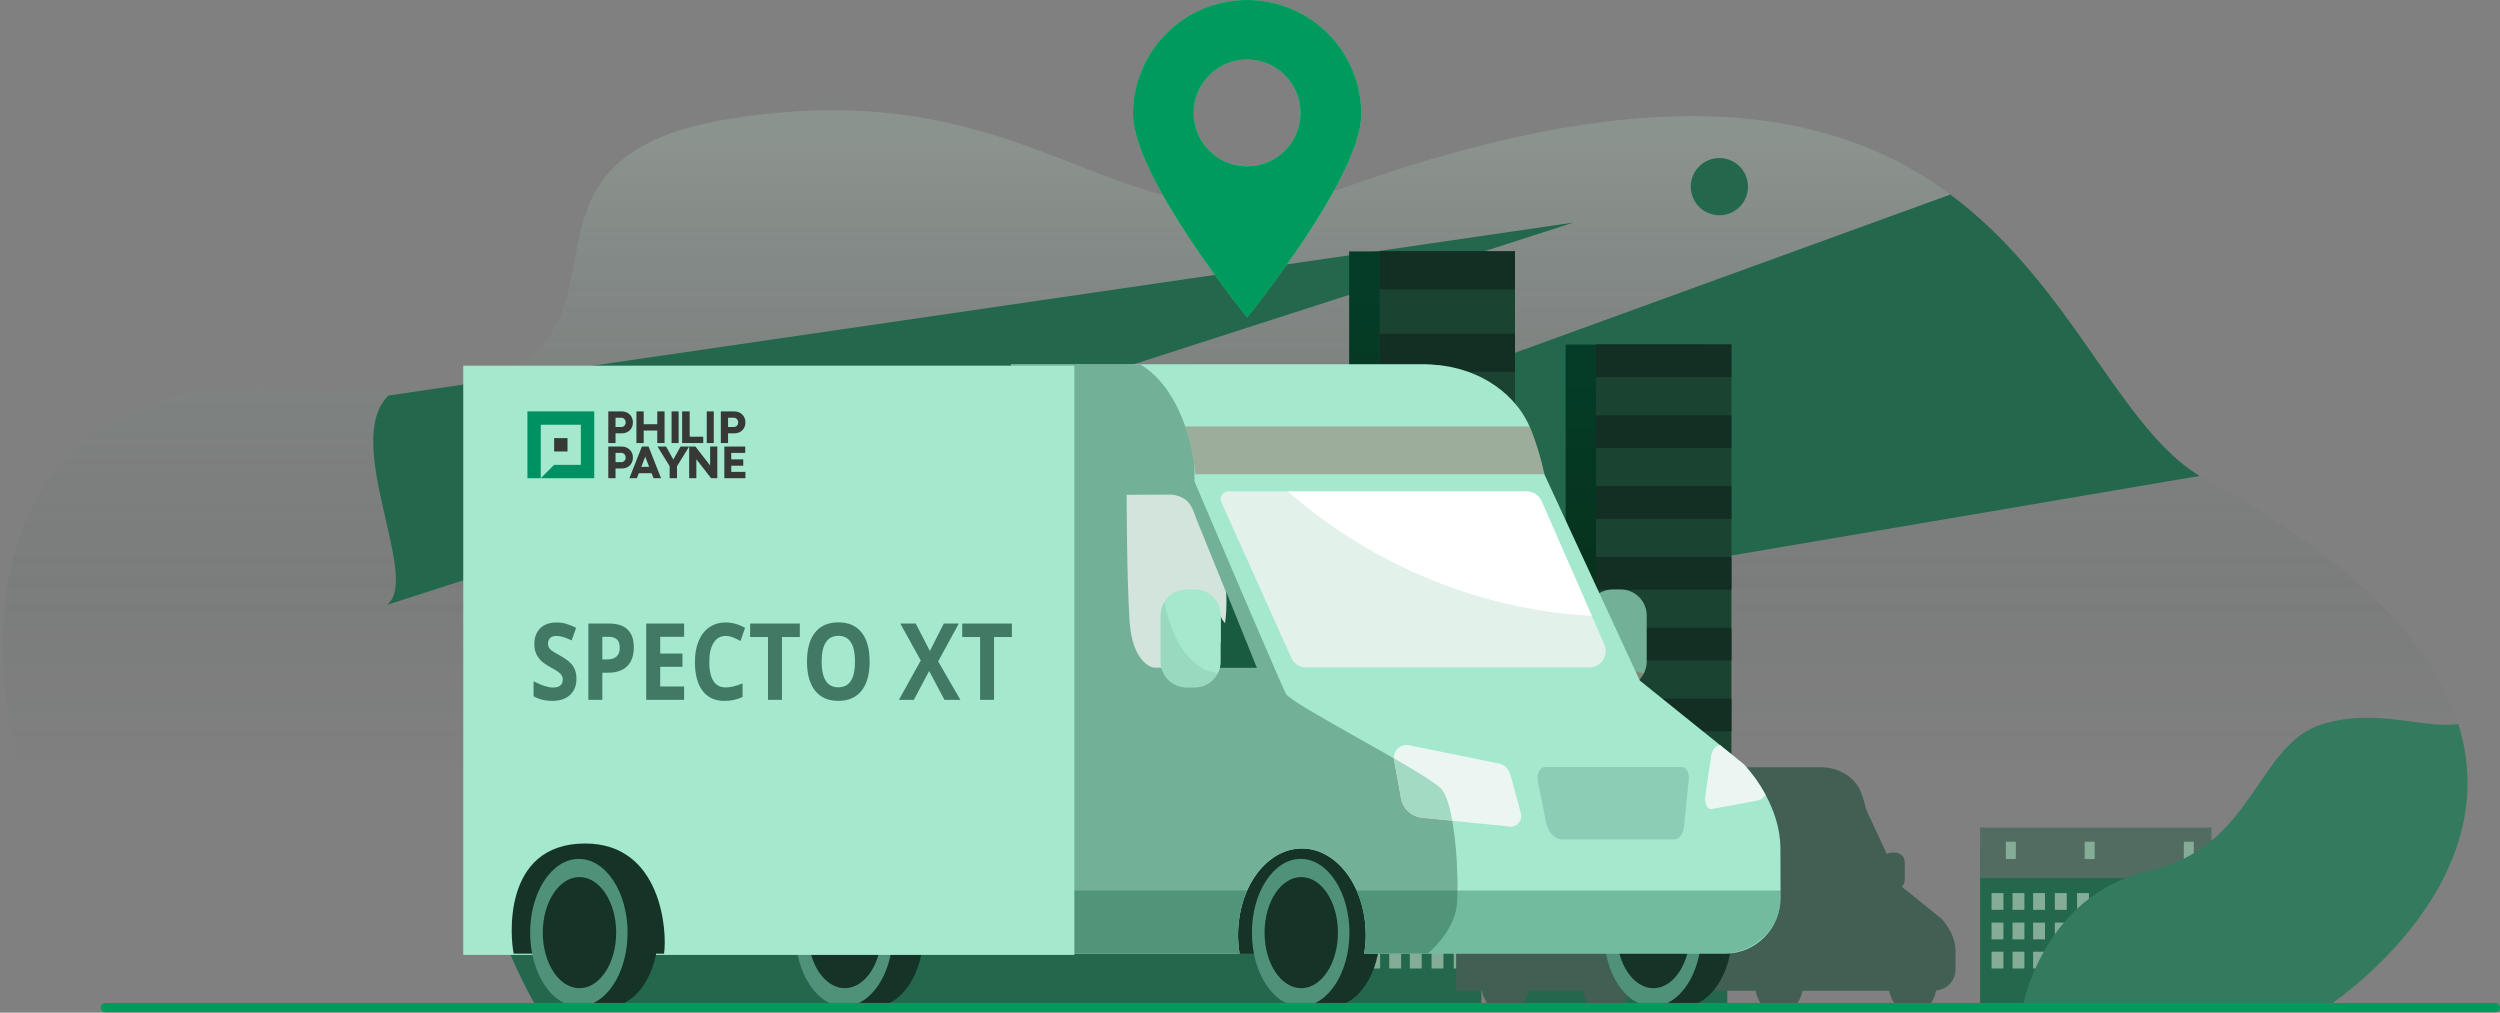<?xml version="1.0" encoding="UTF-8"?>
<svg width="711px" height="288px" viewBox="0 0 711 288" version="1.1" xmlns="http://www.w3.org/2000/svg" xmlns:xlink="http://www.w3.org/1999/xlink">
    <rect x="0" y="0" width="711" height="288" fill="#808080" stroke="none"/>
    <title>van-graphic</title>
    <defs>
        <linearGradient x1="50%" y1="74.046%" x2="50%" y2="9.158%" id="linearGradient-1">
            <stop stop-color="#002114" stop-opacity="0" offset="0%"></stop>
            <stop stop-color="#B7DEC8" stop-opacity="0.196" offset="100%"></stop>
        </linearGradient>
        <linearGradient x1="50%" y1="84%" x2="50%" y2="5.865%" id="linearGradient-2">
            <stop stop-color="#0B2610" offset="0%"></stop>
            <stop stop-color="#043C27" offset="100%"></stop>
        </linearGradient>
        <linearGradient x1="50%" y1="84%" x2="50%" y2="5.865%" id="linearGradient-3">
            <stop stop-color="#0B2610" offset="0%"></stop>
            <stop stop-color="#043C27" offset="100%"></stop>
        </linearGradient>
    </defs>
    <g id="Page-1" stroke="none" stroke-width="1" fill="none" fill-rule="evenodd">
        <g id="van-graphic" transform="translate(0.749, -0)" fill-rule="nonzero">
            <path d="M660.704,286.596 C660.704,286.596 627.027,286.649 575.69,286.76 C425.351,287.031 123.325,287.524 70.637,287.278 C-0.06,286.949 -49.751,99.789 83.633,110.383 C211.666,120.552 121.793,47.509 206.364,33.854 C298.421,18.974 316.968,76.229 383.066,52.828 C473.419,20.835 522.489,31.973 553.936,55.321 C588.434,80.94 601.642,121.254 624.797,135.349 C625.319,135.678 625.836,135.977 626.358,136.253 C671.354,160.894 691.716,184.715 698.365,205.882 C713.2,252.82 660.704,286.596 660.704,286.596 Z" id="Path" fill="url(#linearGradient-1)"></path>
            <path d="M624.805,135.353 L283.751,193.348 L258.288,162.808 L553.932,55.321 C588.422,80.94 601.655,121.246 624.805,135.353 Z" id="Path" fill="#23684D"></path>
            <path d="M446.74,63.297 L109.246,172.053 C119.189,164.804 96.326,125.513 109.747,112.473 L446.74,63.297 Z" id="Path" fill="#23684D"></path>
            <path d="M488.249,44.951 C484.958,44.947 481.988,46.928 480.727,49.967 C479.465,53.007 480.159,56.508 482.485,58.837 C484.811,61.165 488.311,61.863 491.352,60.604 C494.394,59.345 496.377,56.378 496.377,53.087 C496.377,48.596 492.739,44.955 488.249,44.951 L488.249,44.951 Z" id="Path" fill="#23684D"></path>
            <rect id="Rectangle" fill="url(#linearGradient-2)" x="382.955" y="71.502" width="38.507" height="187.253"></rect>
            <rect id="Rectangle" fill="#1A4332" x="391.604" y="71.502" width="38.507" height="187.253"></rect>
            <rect id="Rectangle" fill="#132E22" transform="translate(410.861, 76.864) rotate(180) translate(-410.861, -76.864)" x="391.612" y="71.453" width="38.499" height="10.822"></rect>
            <rect id="Rectangle" fill="#132E22" transform="translate(410.861, 100.327) rotate(180) translate(-410.861, -100.327)" x="391.612" y="94.916" width="38.499" height="10.822"></rect>
            <rect id="Rectangle" fill="#C4D9ED" transform="translate(410.861, 123.798) rotate(180) translate(-410.861, -123.798)" x="391.612" y="118.387" width="38.499" height="10.822"></rect>
            <rect id="Rectangle" fill="#C4D9ED" transform="translate(410.861, 147.265) rotate(180) translate(-410.861, -147.265)" x="391.612" y="141.854" width="38.499" height="10.822"></rect>
            <rect id="Rectangle" fill="#C4D9ED" transform="translate(410.861, 170.733) rotate(180) translate(-410.861, -170.733)" x="391.612" y="165.322" width="38.499" height="10.822"></rect>
            <rect id="Rectangle" fill="#C4D9ED" transform="translate(410.861, 194.204) rotate(180) translate(-410.861, -194.204)" x="391.612" y="188.793" width="38.499" height="10.822"></rect>
            <rect id="Rectangle" fill="#C4D9ED" transform="translate(410.861, 217.671) rotate(180) translate(-410.861, -217.671)" x="391.612" y="212.26" width="38.499" height="10.822"></rect>
            <rect id="Rectangle" fill="#C4D9ED" transform="translate(410.861, 241.138) rotate(180) translate(-410.861, -241.138)" x="391.612" y="235.727" width="38.499" height="10.822"></rect>
            <rect id="Rectangle" fill="url(#linearGradient-3)" x="444.514" y="97.996" width="38.507" height="160.759"></rect>
            <rect id="Rectangle" fill="#1A4332" x="453.163" y="97.996" width="38.507" height="160.759"></rect>
            <rect id="Rectangle" fill="#132E22" transform="translate(472.421, 102.6) rotate(180) translate(-472.421, -102.6)" x="453.171" y="97.955" width="38.499" height="9.29"></rect>
            <rect id="Rectangle" fill="#132E22" transform="translate(472.421, 122.745) rotate(180) translate(-472.421, -122.745)" x="453.171" y="118.1" width="38.499" height="9.29"></rect>
            <rect id="Rectangle" fill="#132E22" transform="translate(472.421, 142.893) rotate(180) translate(-472.421, -142.893)" x="453.171" y="138.249" width="38.499" height="9.29"></rect>
            <rect id="Rectangle" fill="#132E22" transform="translate(472.421, 163.042) rotate(180) translate(-472.421, -163.042)" x="453.171" y="158.397" width="38.499" height="9.29"></rect>
            <rect id="Rectangle" fill="#132E22" transform="translate(472.421, 183.187) rotate(180) translate(-472.421, -183.187)" x="453.171" y="178.542" width="38.499" height="9.29"></rect>
            <rect id="Rectangle" fill="#132E22" transform="translate(472.421, 203.34) rotate(180) translate(-472.421, -203.34)" x="453.171" y="198.695" width="38.499" height="9.29"></rect>
            <rect id="Rectangle" fill="#C4D9ED" transform="translate(472.421, 223.484) rotate(180) translate(-472.421, -223.484)" x="453.171" y="218.839" width="38.499" height="9.29"></rect>
            <rect id="Rectangle" fill="#C4D9ED" transform="translate(472.421, 243.633) rotate(180) translate(-472.421, -243.633)" x="453.171" y="238.988" width="38.499" height="9.29"></rect>
            <rect id="Rectangle" fill="#DCEAF9" transform="translate(370.178, 264.77) rotate(180) translate(-370.178, -264.77)" x="362.116" y="253.013" width="16.124" height="23.512"></rect>
            <rect id="Rectangle" fill="#C4D9ED" transform="translate(233.274, 117.539) rotate(180) translate(-233.274, -117.539)" x="221.075" y="114.527" width="24.399" height="6.025"></rect>
            <rect id="Rectangle" fill="#C4D9ED" transform="translate(233.274, 127.72) rotate(180) translate(-233.274, -127.72)" x="221.075" y="124.708" width="24.399" height="6.025"></rect>
            <rect id="Rectangle" fill="#C4D9ED" transform="translate(203.335, 127.72) rotate(180) translate(-203.335, -127.72)" x="191.135" y="124.708" width="24.399" height="6.025"></rect>
            <rect id="Rectangle" fill="#C4D9ED" transform="translate(203.335, 117.539) rotate(180) translate(-203.335, -117.539)" x="191.135" y="114.527" width="24.399" height="6.025"></rect>
            <rect id="Rectangle" fill="#C4D9ED" transform="translate(203.335, 107.37) rotate(180) translate(-203.335, -107.37)" x="191.135" y="104.358" width="24.399" height="6.025"></rect>
            <rect id="Rectangle" fill="#C4D9ED" transform="translate(218.3, 137.594) rotate(180) translate(-218.3, -137.594)" x="191.127" y="134.581" width="54.347" height="6.025"></rect>
            <rect id="Rectangle" fill="#C4D9ED" transform="translate(218.3, 147.467) rotate(180) translate(-218.3, -147.467)" x="191.127" y="144.454" width="54.347" height="6.025"></rect>
            <rect id="Rectangle" fill="#C4D9ED" transform="translate(338.791, 150.565) rotate(180) translate(-338.791, -150.565)" x="329.322" y="145.916" width="18.937" height="9.298"></rect>
            <rect id="Rectangle" fill="#C4D9ED" transform="translate(338.791, 164.389) rotate(180) translate(-338.791, -164.389)" x="329.322" y="159.74" width="18.937" height="9.298"></rect>
            <rect id="Rectangle" fill="#C4D9ED" transform="translate(338.791, 178.222) rotate(180) translate(-338.791, -178.222)" x="329.322" y="173.573" width="18.937" height="9.298"></rect>
            <rect id="Rectangle" fill="#C4D9ED" transform="translate(338.791, 192.719) rotate(180) translate(-338.791, -192.719)" x="329.322" y="188.07" width="18.937" height="9.298"></rect>
            <rect id="Rectangle" fill="#C4D9ED" transform="translate(338.791, 206.765) rotate(180) translate(-338.791, -206.765)" x="329.322" y="202.116" width="18.937" height="9.298"></rect>
            <rect id="Rectangle" fill="#C4D9ED" transform="translate(338.791, 220.811) rotate(180) translate(-338.791, -220.811)" x="329.322" y="216.162" width="18.937" height="9.298"></rect>
            <rect id="Rectangle" fill="#C4D9ED" transform="translate(338.791, 235.51) rotate(180) translate(-338.791, -235.51)" x="329.322" y="230.861" width="18.937" height="9.298"></rect>
            <rect id="Rectangle" fill="#C4D9ED" transform="translate(218.3, 156.017) rotate(180) translate(-218.3, -156.017)" x="191.127" y="154.106" width="54.347" height="3.824"></rect>
            <rect id="Rectangle" fill="#C4D9ED" x="322.603" y="145.912" width="6.982" height="40.638"></rect>
            <rect id="Rectangle" fill="#C4D9ED" x="300.253" y="186.551" width="14.046" height="14.958"></rect>
            <polygon id="Path" fill="#C4D9ED" points="191.139 104.362 191.139 145.021 186.301 145.021 186.301 104.838 186.954 104.362"></polygon>
            <g id="Group" opacity="0.8" transform="translate(133.017, 164.274)" fill="#C4D9ED">
                <rect id="Rectangle" transform="translate(136.183, 2.914) rotate(180) translate(-136.183, -2.914)" x="134.117" y="4.4408921e-16" width="4.132" height="5.828"></rect>
                <rect id="Rectangle" transform="translate(128.447, 2.914) rotate(180) translate(-128.447, -2.914)" x="126.379" y="0" width="4.136" height="5.828"></rect>
                <rect id="Rectangle" transform="translate(120.891, 2.914) rotate(180) translate(-120.891, -2.914)" x="118.823" y="8.8817842e-16" width="4.136" height="5.828"></rect>
                <rect id="Rectangle" transform="translate(113.724, 2.914) rotate(180) translate(-113.724, -2.914)" x="111.656" y="0" width="4.136" height="5.828"></rect>
                <rect id="Rectangle" transform="translate(106.422, 2.914) rotate(180) translate(-106.422, -2.914)" x="104.354" y="8.8817842e-16" width="4.136" height="5.828"></rect>
                <rect id="Rectangle" transform="translate(99.037, 2.914) rotate(180) translate(-99.037, -2.914)" x="96.969" y="0" width="4.136" height="5.828"></rect>
                <rect id="Rectangle" transform="translate(91.304, 2.914) rotate(180) translate(-91.304, -2.914)" x="89.236" y="8.8817842e-16" width="4.136" height="5.828"></rect>
                <rect id="Rectangle" transform="translate(83.751, 2.914) rotate(180) translate(-83.751, -2.914)" x="81.683" y="0" width="4.136" height="5.828"></rect>
                <rect id="Rectangle" transform="translate(76.581, 2.914) rotate(180) translate(-76.581, -2.914)" x="74.513" y="8.8817842e-16" width="4.136" height="5.828"></rect>
                <rect id="Rectangle" transform="translate(69.28, 2.914) rotate(180) translate(-69.28, -2.914)" x="67.215" y="0" width="4.132" height="5.828"></rect>
                <rect id="Rectangle" transform="translate(61.668, 2.914) rotate(180) translate(-61.668, -2.914)" x="59.6" y="8.8817842e-16" width="4.136" height="5.828"></rect>
                <rect id="Rectangle" transform="translate(53.939, 2.914) rotate(180) translate(-53.939, -2.914)" x="51.871" y="0" width="4.136" height="5.828"></rect>
                <rect id="Rectangle" transform="translate(46.378, 2.914) rotate(180) translate(-46.378, -2.914)" x="44.31" y="8.8817842e-16" width="4.136" height="5.828"></rect>
                <rect id="Rectangle" transform="translate(39.215, 2.914) rotate(180) translate(-39.215, -2.914)" x="37.147" y="0" width="4.136" height="5.828"></rect>
                <rect id="Rectangle" transform="translate(31.911, 2.914) rotate(180) translate(-31.911, -2.914)" x="29.845" y="8.8817842e-16" width="4.132" height="5.828"></rect>
                <rect id="Rectangle" transform="translate(24.525, 2.914) rotate(180) translate(-24.525, -2.914)" x="22.457" y="0" width="4.136" height="5.828"></rect>
                <rect id="Rectangle" transform="translate(16.791, 2.914) rotate(180) translate(-16.791, -2.914)" x="14.723" y="8.8817842e-16" width="4.136" height="5.828"></rect>
                <rect id="Rectangle" transform="translate(9.235, 2.914) rotate(180) translate(-9.235, -2.914)" x="7.167" y="0" width="4.136" height="5.828"></rect>
                <path d="M4.14,2.596 L4.14,5.828 L3.035,5.828 C3.386,4.752 3.754,3.674 4.14,2.596 Z" id="Path"></path>
                <rect id="Rectangle" transform="translate(136.183, 13.198) rotate(180) translate(-136.183, -13.198)" x="134.117" y="10.284" width="4.132" height="5.828"></rect>
                <rect id="Rectangle" transform="translate(128.447, 13.198) rotate(180) translate(-128.447, -13.198)" x="126.379" y="10.284" width="4.136" height="5.828"></rect>
                <rect id="Rectangle" transform="translate(120.891, 13.198) rotate(180) translate(-120.891, -13.198)" x="118.823" y="10.284" width="4.136" height="5.828"></rect>
                <rect id="Rectangle" transform="translate(113.724, 13.198) rotate(180) translate(-113.724, -13.198)" x="111.656" y="10.284" width="4.136" height="5.828"></rect>
                <rect id="Rectangle" transform="translate(106.422, 13.198) rotate(180) translate(-106.422, -13.198)" x="104.354" y="10.284" width="4.136" height="5.828"></rect>
                <rect id="Rectangle" transform="translate(99.037, 13.198) rotate(180) translate(-99.037, -13.198)" x="96.969" y="10.284" width="4.136" height="5.828"></rect>
                <rect id="Rectangle" transform="translate(91.304, 13.198) rotate(180) translate(-91.304, -13.198)" x="89.236" y="10.284" width="4.136" height="5.828"></rect>
                <rect id="Rectangle" transform="translate(83.751, 13.198) rotate(180) translate(-83.751, -13.198)" x="81.683" y="10.284" width="4.136" height="5.828"></rect>
                <rect id="Rectangle" transform="translate(76.581, 13.198) rotate(180) translate(-76.581, -13.198)" x="74.513" y="10.284" width="4.136" height="5.828"></rect>
                <rect id="Rectangle" transform="translate(69.28, 13.198) rotate(180) translate(-69.28, -13.198)" x="67.215" y="10.284" width="4.132" height="5.828"></rect>
                <rect id="Rectangle" transform="translate(61.668, 13.198) rotate(180) translate(-61.668, -13.198)" x="59.6" y="10.284" width="4.136" height="5.828"></rect>
                <rect id="Rectangle" transform="translate(53.939, 13.198) rotate(180) translate(-53.939, -13.198)" x="51.871" y="10.284" width="4.136" height="5.828"></rect>
                <rect id="Rectangle" transform="translate(46.378, 13.198) rotate(180) translate(-46.378, -13.198)" x="44.31" y="10.284" width="4.136" height="5.828"></rect>
                <rect id="Rectangle" transform="translate(39.215, 13.198) rotate(180) translate(-39.215, -13.198)" x="37.147" y="10.284" width="4.136" height="5.828"></rect>
                <rect id="Rectangle" transform="translate(31.911, 13.198) rotate(180) translate(-31.911, -13.198)" x="29.845" y="10.284" width="4.132" height="5.828"></rect>
                <rect id="Rectangle" transform="translate(24.525, 13.198) rotate(180) translate(-24.525, -13.198)" x="22.457" y="10.284" width="4.136" height="5.828"></rect>
                <rect id="Rectangle" transform="translate(16.791, 13.198) rotate(180) translate(-16.791, -13.198)" x="14.723" y="10.284" width="4.136" height="5.828"></rect>
                <rect id="Rectangle" transform="translate(9.235, 13.198) rotate(180) translate(-9.235, -13.198)" x="7.167" y="10.284" width="4.136" height="5.828"></rect>
                <path d="M4.14,10.272 L4.14,16.099 L0.226,16.099 C0.661,14.161 1.146,12.218 1.692,10.272 L4.14,10.272 Z" id="Path"></path>
                <rect id="Rectangle" transform="translate(136.183, 23.326) rotate(180) translate(-136.183, -23.326)" x="134.117" y="20.412" width="4.132" height="5.828"></rect>
                <rect id="Rectangle" transform="translate(128.447, 23.326) rotate(180) translate(-128.447, -23.326)" x="126.379" y="20.412" width="4.136" height="5.828"></rect>
                <rect id="Rectangle" transform="translate(120.891, 23.326) rotate(180) translate(-120.891, -23.326)" x="118.823" y="20.412" width="4.136" height="5.828"></rect>
                <rect id="Rectangle" transform="translate(113.724, 23.326) rotate(180) translate(-113.724, -23.326)" x="111.656" y="20.412" width="4.136" height="5.828"></rect>
                <rect id="Rectangle" transform="translate(106.422, 23.326) rotate(180) translate(-106.422, -23.326)" x="104.354" y="20.412" width="4.136" height="5.828"></rect>
                <rect id="Rectangle" transform="translate(99.037, 23.326) rotate(180) translate(-99.037, -23.326)" x="96.969" y="20.412" width="4.136" height="5.828"></rect>
                <rect id="Rectangle" transform="translate(91.304, 23.326) rotate(180) translate(-91.304, -23.326)" x="89.236" y="20.412" width="4.136" height="5.828"></rect>
                <rect id="Rectangle" transform="translate(83.751, 23.326) rotate(180) translate(-83.751, -23.326)" x="81.683" y="20.412" width="4.136" height="5.828"></rect>
                <rect id="Rectangle" transform="translate(76.581, 23.326) rotate(180) translate(-76.581, -23.326)" x="74.513" y="20.412" width="4.136" height="5.828"></rect>
                <rect id="Rectangle" transform="translate(69.28, 23.326) rotate(180) translate(-69.28, -23.326)" x="67.215" y="20.412" width="4.132" height="5.828"></rect>
                <rect id="Rectangle" transform="translate(61.668, 23.326) rotate(180) translate(-61.668, -23.326)" x="59.6" y="20.412" width="4.136" height="5.828"></rect>
                <rect id="Rectangle" transform="translate(53.939, 23.326) rotate(180) translate(-53.939, -23.326)" x="51.871" y="20.412" width="4.136" height="5.828"></rect>
                <rect id="Rectangle" transform="translate(46.378, 23.326) rotate(180) translate(-46.378, -23.326)" x="44.31" y="20.412" width="4.136" height="5.828"></rect>
                <rect id="Rectangle" transform="translate(39.215, 23.326) rotate(180) translate(-39.215, -23.326)" x="37.147" y="20.412" width="4.136" height="5.828"></rect>
                <rect id="Rectangle" transform="translate(31.911, 23.326) rotate(180) translate(-31.911, -23.326)" x="29.845" y="20.412" width="4.132" height="5.828"></rect>
                <rect id="Rectangle" transform="translate(24.525, 23.326) rotate(180) translate(-24.525, -23.326)" x="22.457" y="20.412" width="4.136" height="5.828"></rect>
                <rect id="Rectangle" transform="translate(16.791, 23.326) rotate(180) translate(-16.791, -23.326)" x="14.723" y="20.412" width="4.136" height="5.828"></rect>
                <rect id="Rectangle" transform="translate(9.235, 23.326) rotate(180) translate(-9.235, -23.326)" x="7.167" y="20.412" width="4.136" height="5.828"></rect>
                <rect id="Rectangle" transform="translate(2.068, 23.326) rotate(180) translate(-2.068, -23.326)" x="-2.22044605e-15" y="20.412" width="4.136" height="5.828"></rect>
                <rect id="Rectangle" transform="translate(136.183, 34.078) rotate(180) translate(-136.183, -34.078)" x="134.117" y="31.164" width="4.132" height="5.828"></rect>
                <rect id="Rectangle" transform="translate(128.447, 34.078) rotate(180) translate(-128.447, -34.078)" x="126.379" y="31.164" width="4.136" height="5.828"></rect>
                <rect id="Rectangle" transform="translate(120.891, 34.078) rotate(180) translate(-120.891, -34.078)" x="118.823" y="31.164" width="4.136" height="5.828"></rect>
                <rect id="Rectangle" transform="translate(113.724, 34.078) rotate(180) translate(-113.724, -34.078)" x="111.656" y="31.164" width="4.136" height="5.828"></rect>
                <rect id="Rectangle" transform="translate(106.422, 34.078) rotate(180) translate(-106.422, -34.078)" x="104.354" y="31.164" width="4.136" height="5.828"></rect>
                <rect id="Rectangle" transform="translate(99.037, 34.078) rotate(180) translate(-99.037, -34.078)" x="96.969" y="31.164" width="4.136" height="5.828"></rect>
                <rect id="Rectangle" transform="translate(91.304, 34.078) rotate(180) translate(-91.304, -34.078)" x="89.236" y="31.164" width="4.136" height="5.828"></rect>
                <rect id="Rectangle" transform="translate(83.751, 34.078) rotate(180) translate(-83.751, -34.078)" x="81.683" y="31.164" width="4.136" height="5.828"></rect>
                <rect id="Rectangle" transform="translate(76.581, 34.078) rotate(180) translate(-76.581, -34.078)" x="74.513" y="31.164" width="4.136" height="5.828"></rect>
                <rect id="Rectangle" transform="translate(69.28, 34.078) rotate(180) translate(-69.28, -34.078)" x="67.215" y="31.164" width="4.132" height="5.828"></rect>
                <rect id="Rectangle" transform="translate(61.668, 34.078) rotate(180) translate(-61.668, -34.078)" x="59.6" y="31.164" width="4.136" height="5.828"></rect>
                <rect id="Rectangle" transform="translate(53.939, 34.078) rotate(180) translate(-53.939, -34.078)" x="51.871" y="31.164" width="4.136" height="5.828"></rect>
                <rect id="Rectangle" transform="translate(46.378, 34.078) rotate(180) translate(-46.378, -34.078)" x="44.31" y="31.164" width="4.136" height="5.828"></rect>
                <rect id="Rectangle" transform="translate(39.215, 34.078) rotate(180) translate(-39.215, -34.078)" x="37.147" y="31.164" width="4.136" height="5.828"></rect>
                <rect id="Rectangle" transform="translate(31.911, 34.078) rotate(180) translate(-31.911, -34.078)" x="29.845" y="31.164" width="4.132" height="5.828"></rect>
                <rect id="Rectangle" transform="translate(24.525, 34.078) rotate(180) translate(-24.525, -34.078)" x="22.457" y="31.164" width="4.136" height="5.828"></rect>
                <rect id="Rectangle" transform="translate(16.791, 34.078) rotate(180) translate(-16.791, -34.078)" x="14.723" y="31.164" width="4.136" height="5.828"></rect>
                <rect id="Rectangle" transform="translate(9.235, 34.078) rotate(180) translate(-9.235, -34.078)" x="7.167" y="31.164" width="4.136" height="5.828"></rect>
                <rect id="Rectangle" transform="translate(2.068, 34.078) rotate(180) translate(-2.068, -34.078)" x="-1.77635684e-15" y="31.164" width="4.136" height="5.828"></rect>
                <rect id="Rectangle" transform="translate(136.183, 44.365) rotate(180) translate(-136.183, -44.365)" x="134.117" y="41.452" width="4.132" height="5.828"></rect>
                <rect id="Rectangle" transform="translate(128.447, 44.365) rotate(180) translate(-128.447, -44.365)" x="126.379" y="41.452" width="4.136" height="5.828"></rect>
                <rect id="Rectangle" transform="translate(120.891, 44.365) rotate(180) translate(-120.891, -44.365)" x="118.823" y="41.452" width="4.136" height="5.828"></rect>
                <rect id="Rectangle" transform="translate(113.724, 44.365) rotate(180) translate(-113.724, -44.365)" x="111.656" y="41.452" width="4.136" height="5.828"></rect>
                <rect id="Rectangle" transform="translate(106.422, 44.365) rotate(180) translate(-106.422, -44.365)" x="104.354" y="41.452" width="4.136" height="5.828"></rect>
                <rect id="Rectangle" transform="translate(99.037, 44.365) rotate(180) translate(-99.037, -44.365)" x="96.969" y="41.452" width="4.136" height="5.828"></rect>
                <rect id="Rectangle" transform="translate(91.304, 44.365) rotate(180) translate(-91.304, -44.365)" x="89.236" y="41.452" width="4.136" height="5.828"></rect>
                <rect id="Rectangle" transform="translate(83.751, 44.365) rotate(180) translate(-83.751, -44.365)" x="81.683" y="41.452" width="4.136" height="5.828"></rect>
                <rect id="Rectangle" transform="translate(76.581, 44.365) rotate(180) translate(-76.581, -44.365)" x="74.513" y="41.452" width="4.136" height="5.828"></rect>
                <rect id="Rectangle" transform="translate(69.28, 44.365) rotate(180) translate(-69.28, -44.365)" x="67.215" y="41.452" width="4.132" height="5.828"></rect>
                <rect id="Rectangle" transform="translate(61.668, 44.365) rotate(180) translate(-61.668, -44.365)" x="59.6" y="41.452" width="4.136" height="5.828"></rect>
                <rect id="Rectangle" transform="translate(53.939, 44.365) rotate(180) translate(-53.939, -44.365)" x="51.871" y="41.452" width="4.136" height="5.828"></rect>
                <rect id="Rectangle" transform="translate(46.378, 44.365) rotate(180) translate(-46.378, -44.365)" x="44.31" y="41.452" width="4.136" height="5.828"></rect>
                <rect id="Rectangle" transform="translate(39.215, 44.365) rotate(180) translate(-39.215, -44.365)" x="37.147" y="41.452" width="4.136" height="5.828"></rect>
                <rect id="Rectangle" transform="translate(31.911, 44.365) rotate(180) translate(-31.911, -44.365)" x="29.845" y="41.452" width="4.132" height="5.828"></rect>
                <rect id="Rectangle" transform="translate(24.525, 44.365) rotate(180) translate(-24.525, -44.365)" x="22.457" y="41.452" width="4.136" height="5.828"></rect>
                <rect id="Rectangle" transform="translate(16.791, 44.365) rotate(180) translate(-16.791, -44.365)" x="14.723" y="41.452" width="4.136" height="5.828"></rect>
                <rect id="Rectangle" transform="translate(9.235, 44.365) rotate(180) translate(-9.235, -44.365)" x="7.167" y="41.452" width="4.136" height="5.828"></rect>
                <rect id="Rectangle" transform="translate(2.068, 44.365) rotate(180) translate(-2.068, -44.365)" x="-2.22044605e-15" y="41.452" width="4.136" height="5.828"></rect>
                <rect id="Rectangle" transform="translate(136.183, 54.485) rotate(180) translate(-136.183, -54.485)" x="134.117" y="51.571" width="4.132" height="5.828"></rect>
                <rect id="Rectangle" transform="translate(128.447, 54.485) rotate(180) translate(-128.447, -54.485)" x="126.379" y="51.571" width="4.136" height="5.828"></rect>
                <rect id="Rectangle" transform="translate(120.891, 54.485) rotate(180) translate(-120.891, -54.485)" x="118.823" y="51.571" width="4.136" height="5.828"></rect>
                <rect id="Rectangle" transform="translate(113.724, 54.485) rotate(180) translate(-113.724, -54.485)" x="111.656" y="51.571" width="4.136" height="5.828"></rect>
                <rect id="Rectangle" transform="translate(106.422, 54.485) rotate(180) translate(-106.422, -54.485)" x="104.354" y="51.571" width="4.136" height="5.828"></rect>
                <rect id="Rectangle" transform="translate(99.037, 54.485) rotate(180) translate(-99.037, -54.485)" x="96.969" y="51.571" width="4.136" height="5.828"></rect>
                <rect id="Rectangle" transform="translate(91.304, 54.485) rotate(180) translate(-91.304, -54.485)" x="89.236" y="51.571" width="4.136" height="5.828"></rect>
                <rect id="Rectangle" transform="translate(83.751, 54.485) rotate(180) translate(-83.751, -54.485)" x="81.683" y="51.571" width="4.136" height="5.828"></rect>
                <rect id="Rectangle" transform="translate(76.581, 54.485) rotate(180) translate(-76.581, -54.485)" x="74.513" y="51.571" width="4.136" height="5.828"></rect>
                <rect id="Rectangle" transform="translate(69.28, 54.485) rotate(180) translate(-69.28, -54.485)" x="67.215" y="51.571" width="4.132" height="5.828"></rect>
                <rect id="Rectangle" transform="translate(61.668, 54.485) rotate(180) translate(-61.668, -54.485)" x="59.6" y="51.571" width="4.136" height="5.828"></rect>
                <rect id="Rectangle" transform="translate(53.939, 54.485) rotate(180) translate(-53.939, -54.485)" x="51.871" y="51.571" width="4.136" height="5.828"></rect>
                <rect id="Rectangle" transform="translate(46.378, 54.485) rotate(180) translate(-46.378, -54.485)" x="44.31" y="51.571" width="4.136" height="5.828"></rect>
                <rect id="Rectangle" transform="translate(39.215, 54.485) rotate(180) translate(-39.215, -54.485)" x="37.147" y="51.571" width="4.136" height="5.828"></rect>
                <rect id="Rectangle" transform="translate(31.911, 54.485) rotate(180) translate(-31.911, -54.485)" x="29.845" y="51.571" width="4.132" height="5.828"></rect>
                <rect id="Rectangle" transform="translate(24.525, 54.485) rotate(180) translate(-24.525, -54.485)" x="22.457" y="51.571" width="4.136" height="5.828"></rect>
                <rect id="Rectangle" transform="translate(16.791, 54.485) rotate(180) translate(-16.791, -54.485)" x="14.723" y="51.571" width="4.136" height="5.828"></rect>
                <rect id="Rectangle" transform="translate(9.235, 54.485) rotate(180) translate(-9.235, -54.485)" x="7.167" y="51.571" width="4.136" height="5.828"></rect>
                <rect id="Rectangle" transform="translate(2.068, 54.485) rotate(180) translate(-2.068, -54.485)" x="-2.66453526e-15" y="51.571" width="4.136" height="5.828"></rect>
            </g>
            <rect id="Rectangle" fill="#23684D" transform="translate(248.253, 259.95) rotate(180) translate(-248.253, -259.95)" x="196.253" y="234.105" width="104" height="51.69"></rect>
            <rect id="Rectangle" fill="#23684D" transform="translate(325.001, 272.873) rotate(180) translate(-325.001, -272.873)" x="277.094" y="259.95" width="95.815" height="25.845"></rect>
            <path d="M196.753,242.159 L196.753,285.795 L151.478,285.795 L151.347,285.569 L151.092,285.126 C151.059,285.064 151.022,285.007 150.985,284.937 C150.858,284.707 150.71,284.448 150.546,284.148 C150.349,283.783 150.135,283.372 149.876,282.916 L149.876,282.916 C148.961,281.195 147.745,278.809 146.365,275.852 C145.909,274.883 145.441,273.844 144.956,272.752 C144.763,272.312 144.57,271.869 144.369,271.417 L144.369,271.417 C144.18,270.977 143.991,270.53 143.798,270.074 L143.778,270.029 L143.367,269.072 C143.227,268.739 143.088,268.406 142.956,268.065 C142.246,266.312 141.515,264.451 140.788,262.488 C140.788,262.435 140.751,262.386 140.73,262.332 L140.73,262.332 C140.257,261.032 139.786,259.697 139.317,258.328 C139.059,257.576 138.804,256.817 138.549,256.04 C138.531,255.993 138.516,255.945 138.504,255.897 C138.389,255.552 138.278,255.211 138.168,254.862 C138.057,254.513 137.983,254.274 137.888,253.983 C137.699,253.375 137.506,252.751 137.317,252.143 C137.074,251.346 136.836,250.538 136.603,249.72 C136.282,248.611 135.97,247.481 135.666,246.331 L135.395,245.296 C135.128,244.257 134.866,243.21 134.611,242.146 L196.753,242.159 Z" id="Path" fill="#23684D"></path>
            <rect id="Rectangle" fill="#D5E7F7" transform="translate(284.924, 244.945) rotate(180) translate(-284.924, -244.945)" x="275.997" y="240.159" width="17.853" height="9.573"></rect>
            <rect id="Rectangle" fill="#D5E7F7" transform="translate(262.007, 244.945) rotate(180) translate(-262.007, -244.945)" x="253.08" y="240.159" width="17.853" height="9.573"></rect>
            <rect id="Rectangle" fill="#D5E7F7" transform="translate(239.529, 244.945) rotate(180) translate(-239.529, -244.945)" x="230.603" y="240.159" width="17.853" height="9.573"></rect>
            <rect id="Rectangle" fill="#D5E7F7" transform="translate(217.479, 244.945) rotate(180) translate(-217.479, -244.945)" x="208.553" y="240.159" width="17.853" height="9.573"></rect>
            <rect id="Rectangle" fill="#DCEAF9" transform="translate(343.989, 143.889) rotate(180) translate(-343.989, -143.889)" x="343.489" y="141.867" width="1" height="4.045"></rect>
            <rect id="Rectangle" fill="#DCEAF9" transform="translate(326.095, 143.889) rotate(180) translate(-326.095, -143.889)" x="325.595" y="141.867" width="1" height="4.045"></rect>
            <path d="M131.334,223.87 C131.564,225.76 131.815,227.627 132.089,229.472 C132.399,231.468 132.742,233.427 133.12,235.349 C133.46,237.096 133.822,238.812 134.208,240.495 L134.356,241.132 C134.434,241.473 134.516,241.818 134.599,242.159 C134.853,243.222 135.116,244.27 135.383,245.309 L135.654,246.344 C135.958,247.494 136.27,248.623 136.59,249.732 C136.826,250.553 137.064,251.361 137.305,252.155 C137.494,252.771 137.687,253.387 137.876,253.995 C137.97,254.287 138.061,254.582 138.155,254.874 C138.25,255.166 138.377,255.564 138.492,255.909 C138.504,255.958 138.519,256.006 138.537,256.053 C138.792,256.829 139.046,257.589 139.305,258.34 C139.773,259.709 140.246,261.036 140.722,262.32 L140.722,262.32 C140.743,262.373 140.763,262.423 140.78,262.476 C141.506,264.439 142.238,266.299 142.948,268.053 C143.088,268.394 143.227,268.727 143.359,269.059 L143.769,270.016 L143.79,270.061 L143.79,223.87 L131.334,223.87 Z" id="Path" fill="#D5E7F7"></path>
            <path d="M143.798,241.132 L143.798,270.061 L143.778,270.016 L143.367,269.059 C143.227,268.727 143.088,268.394 142.956,268.053 C142.246,266.299 141.515,264.439 140.788,262.476 C140.788,262.423 140.751,262.373 140.73,262.32 L140.73,262.32 C140.257,261.028 139.786,259.697 139.317,258.328 C139.059,257.576 138.804,256.817 138.549,256.04 C138.531,255.993 138.516,255.945 138.504,255.897 C138.389,255.552 138.278,255.211 138.168,254.862 C138.057,254.513 137.983,254.274 137.888,253.983 C137.699,253.375 137.506,252.751 137.317,252.143 C137.074,251.346 136.836,250.538 136.603,249.72 C136.282,248.611 135.97,247.481 135.666,246.331 L135.395,245.296 C135.128,244.257 134.866,243.21 134.611,242.146 C134.529,241.806 134.447,241.461 134.369,241.12 L143.798,241.132 Z" id="Path" fill="#D5E7F7"></path>
            <path d="M143.798,235.349 L143.798,249.724 L136.607,249.724 C136.287,248.615 135.974,247.485 135.67,246.336 L135.399,245.301 C135.132,244.262 134.87,243.214 134.615,242.151 C134.533,241.81 134.451,241.465 134.373,241.124 L134.225,240.487 C133.839,238.803 133.476,237.088 133.137,235.341 L143.798,235.349 Z" id="Path" fill="#C4D9ED"></path>
            <path d="M139.317,253.995 L139.317,258.328 C139.059,257.576 138.804,256.817 138.549,256.04 C138.531,255.993 138.516,255.945 138.504,255.897 C138.389,255.552 138.278,255.211 138.168,254.862 C138.057,254.513 137.983,254.274 137.888,253.983 L139.317,253.995 Z" id="Path" fill="#C4D9ED"></path>
            <rect id="Rectangle" fill="#ADC9E0" transform="translate(137.361, 241.847) rotate(180) translate(-137.361, -241.847)" x="135.942" y="239.391" width="2.838" height="4.912"></rect>
            <rect id="Rectangle" fill="#23684D" transform="translate(387.663, 263.254) rotate(180) translate(-387.663, -263.254)" x="354.769" y="241.132" width="65.789" height="44.244"></rect>
            <rect id="Rectangle" fill="#C4D9ED" transform="translate(387.663, 242.541) rotate(180) translate(-387.663, -242.541)" x="354.769" y="235.349" width="65.789" height="14.383"></rect>
            <rect id="Rectangle" fill="#C4D9ED" transform="translate(414.387, 256.373) rotate(180) translate(-414.387, -256.373)" x="412.697" y="253.991" width="3.38" height="4.764"></rect>
            <rect id="Rectangle" fill="#C4D9ED" transform="translate(408.071, 256.373) rotate(180) translate(-408.071, -256.373)" x="406.381" y="253.991" width="3.38" height="4.764"></rect>
            <rect id="Rectangle" fill="#C4D9ED" transform="translate(401.894, 256.373) rotate(180) translate(-401.894, -256.373)" x="400.204" y="253.991" width="3.38" height="4.764"></rect>
            <rect id="Rectangle" fill="#C4D9ED" transform="translate(396.038, 256.373) rotate(180) translate(-396.038, -256.373)" x="394.347" y="253.991" width="3.38" height="4.764"></rect>
            <rect id="Rectangle" fill="#C4D9ED" transform="translate(390.066, 256.373) rotate(180) translate(-390.066, -256.373)" x="388.376" y="253.991" width="3.38" height="4.764"></rect>
            <rect id="Rectangle" fill="#C4D9ED" transform="translate(384.029, 256.373) rotate(180) translate(-384.029, -256.373)" x="382.339" y="253.991" width="3.38" height="4.764"></rect>
            <rect id="Rectangle" fill="#C4D9ED" transform="translate(377.712, 256.373) rotate(180) translate(-377.712, -256.373)" x="376.022" y="253.991" width="3.38" height="4.764"></rect>
            <rect id="Rectangle" fill="#C4D9ED" transform="translate(371.535, 256.373) rotate(180) translate(-371.535, -256.373)" x="369.845" y="253.991" width="3.38" height="4.764"></rect>
            <rect id="Rectangle" fill="#C4D9ED" transform="translate(365.679, 256.373) rotate(180) translate(-365.679, -256.373)" x="363.989" y="253.991" width="3.38" height="4.764"></rect>
            <rect id="Rectangle" fill="#C4D9ED" transform="translate(359.707, 256.373) rotate(180) translate(-359.707, -256.373)" x="358.017" y="253.991" width="3.38" height="4.764"></rect>
            <rect id="Rectangle" fill="#C4D9ED" transform="translate(414.387, 264.776) rotate(180) translate(-414.387, -264.776)" x="412.697" y="262.394" width="3.38" height="4.764"></rect>
            <rect id="Rectangle" fill="#C4D9ED" transform="translate(408.071, 264.776) rotate(180) translate(-408.071, -264.776)" x="406.381" y="262.394" width="3.38" height="4.764"></rect>
            <rect id="Rectangle" fill="#C4D9ED" transform="translate(401.894, 264.776) rotate(180) translate(-401.894, -264.776)" x="400.204" y="262.394" width="3.38" height="4.764"></rect>
            <rect id="Rectangle" fill="#C4D9ED" transform="translate(396.038, 264.776) rotate(180) translate(-396.038, -264.776)" x="394.347" y="262.394" width="3.38" height="4.764"></rect>
            <rect id="Rectangle" fill="#C4D9ED" transform="translate(390.066, 264.776) rotate(180) translate(-390.066, -264.776)" x="388.376" y="262.394" width="3.38" height="4.764"></rect>
            <rect id="Rectangle" fill="#C4D9ED" transform="translate(384.029, 264.776) rotate(180) translate(-384.029, -264.776)" x="382.339" y="262.394" width="3.38" height="4.764"></rect>
            <rect id="Rectangle" fill="#C4D9ED" transform="translate(377.712, 264.776) rotate(180) translate(-377.712, -264.776)" x="376.022" y="262.394" width="3.38" height="4.764"></rect>
            <rect id="Rectangle" fill="#C4D9ED" transform="translate(371.535, 264.776) rotate(180) translate(-371.535, -264.776)" x="369.845" y="262.394" width="3.38" height="4.764"></rect>
            <rect id="Rectangle" fill="#C4D9ED" transform="translate(365.679, 264.776) rotate(180) translate(-365.679, -264.776)" x="363.989" y="262.394" width="3.38" height="4.764"></rect>
            <rect id="Rectangle" fill="#C4D9ED" transform="translate(359.707, 264.776) rotate(180) translate(-359.707, -264.776)" x="358.017" y="262.394" width="3.38" height="4.764"></rect>
            <rect id="Rectangle" fill="#85AC96" transform="translate(414.387, 273.051) rotate(180) translate(-414.387, -273.051)" x="412.697" y="270.669" width="3.38" height="4.764"></rect>
            <rect id="Rectangle" fill="#85AC96" transform="translate(408.071, 273.051) rotate(180) translate(-408.071, -273.051)" x="406.381" y="270.669" width="3.38" height="4.764"></rect>
            <rect id="Rectangle" fill="#85AC96" transform="translate(401.894, 273.051) rotate(180) translate(-401.894, -273.051)" x="400.204" y="270.669" width="3.38" height="4.764"></rect>
            <rect id="Rectangle" fill="#85AC96" transform="translate(396.038, 273.051) rotate(180) translate(-396.038, -273.051)" x="394.347" y="270.669" width="3.38" height="4.764"></rect>
            <rect id="Rectangle" fill="#85AC96" transform="translate(390.066, 273.051) rotate(180) translate(-390.066, -273.051)" x="388.376" y="270.669" width="3.38" height="4.764"></rect>
            <rect id="Rectangle" fill="#C4D9ED" transform="translate(384.029, 273.051) rotate(180) translate(-384.029, -273.051)" x="382.339" y="270.669" width="3.38" height="4.764"></rect>
            <rect id="Rectangle" fill="#C4D9ED" transform="translate(377.712, 273.051) rotate(180) translate(-377.712, -273.051)" x="376.022" y="270.669" width="3.38" height="4.764"></rect>
            <rect id="Rectangle" fill="#C4D9ED" transform="translate(371.535, 273.051) rotate(180) translate(-371.535, -273.051)" x="369.845" y="270.669" width="3.38" height="4.764"></rect>
            <rect id="Rectangle" fill="#C4D9ED" transform="translate(365.679, 273.051) rotate(180) translate(-365.679, -273.051)" x="363.989" y="270.669" width="3.38" height="4.764"></rect>
            <rect id="Rectangle" fill="#C4D9ED" transform="translate(359.707, 273.051) rotate(180) translate(-359.707, -273.051)" x="358.017" y="270.669" width="3.38" height="4.764"></rect>
            <rect id="Rectangle" fill="#ADC9E0" transform="translate(414.12, 241.847) rotate(180) translate(-414.12, -241.847)" x="412.701" y="239.391" width="2.838" height="4.912"></rect>
            <rect id="Rectangle" fill="#ADC9E0" transform="translate(385.934, 241.847) rotate(180) translate(-385.934, -241.847)" x="384.515" y="239.391" width="2.838" height="4.912"></rect>
            <rect id="Rectangle" fill="#ADC9E0" transform="translate(363.51, 241.847) rotate(180) translate(-363.51, -241.847)" x="362.091" y="239.391" width="2.838" height="4.912"></rect>
            <rect id="Rectangle" fill="#23684D" transform="translate(457.589, 263.254) rotate(180) translate(-457.589, -263.254)" x="424.694" y="241.132" width="65.789" height="44.244"></rect>
            <rect id="Rectangle" fill="#C4D9ED" transform="translate(457.589, 242.541) rotate(180) translate(-457.589, -242.541)" x="424.694" y="235.349" width="65.789" height="14.383"></rect>
            <rect id="Rectangle" fill="#C4D9ED" transform="translate(484.312, 256.373) rotate(180) translate(-484.312, -256.373)" x="482.622" y="253.991" width="3.38" height="4.764"></rect>
            <rect id="Rectangle" fill="#C4D9ED" transform="translate(477.992, 256.373) rotate(180) translate(-477.992, -256.373)" x="476.302" y="253.991" width="3.38" height="4.764"></rect>
            <rect id="Rectangle" fill="#C4D9ED" transform="translate(471.819, 256.373) rotate(180) translate(-471.819, -256.373)" x="470.129" y="253.991" width="3.38" height="4.764"></rect>
            <rect id="Rectangle" fill="#C4D9ED" transform="translate(465.963, 256.373) rotate(180) translate(-465.963, -256.373)" x="464.273" y="253.991" width="3.38" height="4.764"></rect>
            <rect id="Rectangle" fill="#C4D9ED" transform="translate(459.991, 256.373) rotate(180) translate(-459.991, -256.373)" x="458.301" y="253.991" width="3.38" height="4.764"></rect>
            <rect id="Rectangle" fill="#C4D9ED" transform="translate(453.954, 256.373) rotate(180) translate(-453.954, -256.373)" x="452.264" y="253.991" width="3.38" height="4.764"></rect>
            <rect id="Rectangle" fill="#C4D9ED" transform="translate(447.637, 256.373) rotate(180) translate(-447.637, -256.373)" x="445.947" y="253.991" width="3.38" height="4.764"></rect>
            <rect id="Rectangle" fill="#C4D9ED" transform="translate(441.456, 256.373) rotate(180) translate(-441.456, -256.373)" x="439.766" y="253.991" width="3.38" height="4.764"></rect>
            <rect id="Rectangle" fill="#C4D9ED" transform="translate(435.6, 256.373) rotate(180) translate(-435.6, -256.373)" x="433.91" y="253.991" width="3.38" height="4.764"></rect>
            <rect id="Rectangle" fill="#C4D9ED" transform="translate(429.632, 256.373) rotate(180) translate(-429.632, -256.373)" x="427.942" y="253.991" width="3.38" height="4.764"></rect>
            <rect id="Rectangle" fill="#C4D9ED" transform="translate(484.312, 264.776) rotate(180) translate(-484.312, -264.776)" x="482.622" y="262.394" width="3.38" height="4.764"></rect>
            <rect id="Rectangle" fill="#C4D9ED" transform="translate(477.992, 264.776) rotate(180) translate(-477.992, -264.776)" x="476.302" y="262.394" width="3.38" height="4.764"></rect>
            <rect id="Rectangle" fill="#C4D9ED" transform="translate(471.819, 264.776) rotate(180) translate(-471.819, -264.776)" x="470.129" y="262.394" width="3.38" height="4.764"></rect>
            <rect id="Rectangle" fill="#C4D9ED" transform="translate(465.963, 264.776) rotate(180) translate(-465.963, -264.776)" x="464.273" y="262.394" width="3.38" height="4.764"></rect>
            <rect id="Rectangle" fill="#C4D9ED" transform="translate(459.991, 264.776) rotate(180) translate(-459.991, -264.776)" x="458.301" y="262.394" width="3.38" height="4.764"></rect>
            <rect id="Rectangle" fill="#C4D9ED" transform="translate(453.954, 264.776) rotate(180) translate(-453.954, -264.776)" x="452.264" y="262.394" width="3.38" height="4.764"></rect>
            <rect id="Rectangle" fill="#C4D9ED" transform="translate(447.637, 264.776) rotate(180) translate(-447.637, -264.776)" x="445.947" y="262.394" width="3.38" height="4.764"></rect>
            <rect id="Rectangle" fill="#C4D9ED" transform="translate(441.456, 264.776) rotate(180) translate(-441.456, -264.776)" x="439.766" y="262.394" width="3.38" height="4.764"></rect>
            <rect id="Rectangle" fill="#C4D9ED" transform="translate(435.6, 264.776) rotate(180) translate(-435.6, -264.776)" x="433.91" y="262.394" width="3.38" height="4.764"></rect>
            <rect id="Rectangle" fill="#C4D9ED" transform="translate(429.632, 264.776) rotate(180) translate(-429.632, -264.776)" x="427.942" y="262.394" width="3.38" height="4.764"></rect>
            <rect id="Rectangle" fill="#C4D9ED" transform="translate(484.312, 273.051) rotate(180) translate(-484.312, -273.051)" x="482.622" y="270.669" width="3.38" height="4.764"></rect>
            <rect id="Rectangle" fill="#C4D9ED" transform="translate(477.992, 273.051) rotate(180) translate(-477.992, -273.051)" x="476.302" y="270.669" width="3.38" height="4.764"></rect>
            <rect id="Rectangle" fill="#C4D9ED" transform="translate(471.819, 273.051) rotate(180) translate(-471.819, -273.051)" x="470.129" y="270.669" width="3.38" height="4.764"></rect>
            <rect id="Rectangle" fill="#C4D9ED" transform="translate(465.963, 273.051) rotate(180) translate(-465.963, -273.051)" x="464.273" y="270.669" width="3.38" height="4.764"></rect>
            <rect id="Rectangle" fill="#C4D9ED" transform="translate(459.991, 273.051) rotate(180) translate(-459.991, -273.051)" x="458.301" y="270.669" width="3.38" height="4.764"></rect>
            <rect id="Rectangle" fill="#C4D9ED" transform="translate(453.954, 273.051) rotate(180) translate(-453.954, -273.051)" x="452.264" y="270.669" width="3.38" height="4.764"></rect>
            <rect id="Rectangle" fill="#C4D9ED" transform="translate(447.637, 273.051) rotate(180) translate(-447.637, -273.051)" x="445.947" y="270.669" width="3.38" height="4.764"></rect>
            <rect id="Rectangle" fill="#C4D9ED" transform="translate(441.456, 273.051) rotate(180) translate(-441.456, -273.051)" x="439.766" y="270.669" width="3.38" height="4.764"></rect>
            <rect id="Rectangle" fill="#C4D9ED" transform="translate(435.6, 273.051) rotate(180) translate(-435.6, -273.051)" x="433.91" y="270.669" width="3.38" height="4.764"></rect>
            <rect id="Rectangle" fill="#C4D9ED" transform="translate(429.632, 273.051) rotate(180) translate(-429.632, -273.051)" x="427.942" y="270.669" width="3.38" height="4.764"></rect>
            <rect id="Rectangle" fill="#ADC9E0" transform="translate(484.041, 241.847) rotate(180) translate(-484.041, -241.847)" x="482.622" y="239.391" width="2.838" height="4.912"></rect>
            <rect id="Rectangle" fill="#ADC9E0" transform="translate(455.855, 241.847) rotate(180) translate(-455.855, -241.847)" x="454.436" y="239.391" width="2.838" height="4.912"></rect>
            <rect id="Rectangle" fill="#ADC9E0" transform="translate(433.431, 241.847) rotate(180) translate(-433.431, -241.847)" x="432.012" y="239.391" width="2.838" height="4.912"></rect>
            <rect id="Rectangle" fill="#23684D" transform="translate(595.287, 263.254) rotate(180) translate(-595.287, -263.254)" x="562.392" y="241.132" width="65.789" height="44.244"></rect>
            <rect id="Rectangle" fill="#526C62" transform="translate(595.287, 242.541) rotate(180) translate(-595.287, -242.541)" x="562.392" y="235.349" width="65.789" height="14.383"></rect>
            <rect id="Rectangle" fill="#C4D9ED" transform="translate(622.015, 256.373) rotate(180) translate(-622.015, -256.373)" x="620.325" y="253.991" width="3.38" height="4.764"></rect>
            <rect id="Rectangle" fill="#C4D9ED" transform="translate(615.694, 256.373) rotate(180) translate(-615.694, -256.373)" x="614.004" y="253.991" width="3.38" height="4.764"></rect>
            <rect id="Rectangle" fill="#C4D9ED" transform="translate(609.517, 256.373) rotate(180) translate(-609.517, -256.373)" x="607.827" y="253.991" width="3.38" height="4.764"></rect>
            <rect id="Rectangle" fill="#C4D9ED" transform="translate(603.661, 256.373) rotate(180) translate(-603.661, -256.373)" x="601.971" y="253.991" width="3.38" height="4.764"></rect>
            <rect id="Rectangle" fill="#C4D9ED" transform="translate(597.693, 256.373) rotate(180) translate(-597.693, -256.373)" x="596.003" y="253.991" width="3.38" height="4.764"></rect>
            <rect id="Rectangle" fill="#85AC96" transform="translate(591.656, 256.373) rotate(180) translate(-591.656, -256.373)" x="589.966" y="253.991" width="3.38" height="4.764"></rect>
            <rect id="Rectangle" fill="#85AC96" transform="translate(585.336, 256.373) rotate(180) translate(-585.336, -256.373)" x="583.645" y="253.991" width="3.38" height="4.764"></rect>
            <rect id="Rectangle" fill="#85AC96" transform="translate(579.159, 256.373) rotate(180) translate(-579.159, -256.373)" x="577.469" y="253.991" width="3.38" height="4.764"></rect>
            <rect id="Rectangle" fill="#85AC96" transform="translate(573.302, 256.373) rotate(180) translate(-573.302, -256.373)" x="571.612" y="253.991" width="3.38" height="4.764"></rect>
            <rect id="Rectangle" fill="#85AC96" transform="translate(567.335, 256.373) rotate(180) translate(-567.335, -256.373)" x="565.645" y="253.991" width="3.38" height="4.764"></rect>
            <rect id="Rectangle" fill="#C4D9ED" transform="translate(622.015, 264.776) rotate(180) translate(-622.015, -264.776)" x="620.325" y="262.394" width="3.38" height="4.764"></rect>
            <rect id="Rectangle" fill="#C4D9ED" transform="translate(615.694, 264.776) rotate(180) translate(-615.694, -264.776)" x="614.004" y="262.394" width="3.38" height="4.764"></rect>
            <rect id="Rectangle" fill="#C4D9ED" transform="translate(609.517, 264.776) rotate(180) translate(-609.517, -264.776)" x="607.827" y="262.394" width="3.38" height="4.764"></rect>
            <rect id="Rectangle" fill="#C4D9ED" transform="translate(603.661, 264.776) rotate(180) translate(-603.661, -264.776)" x="601.971" y="262.394" width="3.38" height="4.764"></rect>
            <rect id="Rectangle" fill="#C4D9ED" transform="translate(597.693, 264.776) rotate(180) translate(-597.693, -264.776)" x="596.003" y="262.394" width="3.38" height="4.764"></rect>
            <rect id="Rectangle" fill="#C4D9ED" transform="translate(591.656, 264.776) rotate(180) translate(-591.656, -264.776)" x="589.966" y="262.394" width="3.38" height="4.764"></rect>
            <rect id="Rectangle" fill="#85AC96" transform="translate(585.336, 264.776) rotate(180) translate(-585.336, -264.776)" x="583.645" y="262.394" width="3.38" height="4.764"></rect>
            <rect id="Rectangle" fill="#85AC96" transform="translate(579.159, 264.776) rotate(180) translate(-579.159, -264.776)" x="577.469" y="262.394" width="3.38" height="4.764"></rect>
            <rect id="Rectangle" fill="#85AC96" transform="translate(573.302, 264.776) rotate(180) translate(-573.302, -264.776)" x="571.612" y="262.394" width="3.38" height="4.764"></rect>
            <rect id="Rectangle" fill="#85AC96" transform="translate(567.335, 264.776) rotate(180) translate(-567.335, -264.776)" x="565.645" y="262.394" width="3.38" height="4.764"></rect>
            <rect id="Rectangle" fill="#C4D9ED" transform="translate(622.015, 273.051) rotate(180) translate(-622.015, -273.051)" x="620.325" y="270.669" width="3.38" height="4.764"></rect>
            <rect id="Rectangle" fill="#C4D9ED" transform="translate(615.694, 273.051) rotate(180) translate(-615.694, -273.051)" x="614.004" y="270.669" width="3.38" height="4.764"></rect>
            <rect id="Rectangle" fill="#C4D9ED" transform="translate(609.517, 273.051) rotate(180) translate(-609.517, -273.051)" x="607.827" y="270.669" width="3.38" height="4.764"></rect>
            <rect id="Rectangle" fill="#C4D9ED" transform="translate(603.661, 273.051) rotate(180) translate(-603.661, -273.051)" x="601.971" y="270.669" width="3.38" height="4.764"></rect>
            <rect id="Rectangle" fill="#C4D9ED" transform="translate(597.693, 273.051) rotate(180) translate(-597.693, -273.051)" x="596.003" y="270.669" width="3.38" height="4.764"></rect>
            <rect id="Rectangle" fill="#C4D9ED" transform="translate(591.656, 273.051) rotate(180) translate(-591.656, -273.051)" x="589.966" y="270.669" width="3.38" height="4.764"></rect>
            <rect id="Rectangle" fill="#C4D9ED" transform="translate(585.336, 273.051) rotate(180) translate(-585.336, -273.051)" x="583.645" y="270.669" width="3.38" height="4.764"></rect>
            <rect id="Rectangle" fill="#85AC96" transform="translate(579.159, 273.051) rotate(180) translate(-579.159, -273.051)" x="577.469" y="270.669" width="3.38" height="4.764"></rect>
            <rect id="Rectangle" fill="#85AC96" transform="translate(573.302, 273.051) rotate(180) translate(-573.302, -273.051)" x="571.612" y="270.669" width="3.38" height="4.764"></rect>
            <rect id="Rectangle" fill="#85AC96" transform="translate(567.335, 273.051) rotate(180) translate(-567.335, -273.051)" x="565.645" y="270.669" width="3.38" height="4.764"></rect>
            <rect id="Rectangle" fill="#85AC96" transform="translate(621.748, 241.847) rotate(180) translate(-621.748, -241.847)" x="620.329" y="239.391" width="2.838" height="4.912"></rect>
            <rect id="Rectangle" fill="#85AC96" transform="translate(593.558, 241.847) rotate(180) translate(-593.558, -241.847)" x="592.139" y="239.391" width="2.838" height="4.912"></rect>
            <rect id="Rectangle" fill="#85AC96" transform="translate(571.134, 241.847) rotate(180) translate(-571.134, -241.847)" x="569.715" y="239.391" width="2.838" height="4.912"></rect>
            <path d="M555.394,275.741 C555.394,275.479 555.394,275.216 555.394,274.953 C555.394,273.347 555.394,271.708 555.394,270.349 C555.332,268.331 554.781,266.358 553.788,264.599 C553.148,263.412 552.363,262.308 551.451,261.314 L548.876,259.231 L540.223,252.25 L540.173,252.143 C540.691,251.633 540.978,250.935 540.97,250.208 L540.97,245.264 C540.966,243.723 539.718,242.475 538.177,242.471 L537.282,242.471 C536.78,242.476 536.288,242.618 535.861,242.882 L529.918,230.056 C529.585,228.468 529.127,226.91 528.551,225.394 C526.908,221.115 522.333,218.207 517.105,218.207 L472.347,218.207 L472.347,218.281 L413.379,218.281 L413.379,281.766 L420.714,281.766 C421.359,285.052 423.347,287.454 425.725,287.454 L429.01,287.454 C431.388,287.454 433.372,285.048 434.025,281.766 L449.319,281.766 C449.968,285.052 451.956,287.454 454.334,287.454 L457.619,287.454 C459.997,287.454 461.985,285.048 462.634,281.766 L496.98,281.766 C496.869,281.096 496.814,280.417 496.816,279.737 C496.816,279.688 496.816,279.643 496.816,279.594 L496.964,281.766 L498.537,281.766 C499.186,285.052 501.174,287.454 503.552,287.454 L506.858,287.454 C509.236,287.454 511.223,285.048 511.868,281.766 L536.53,281.766 C537.179,285.052 539.167,287.454 541.545,287.454 L544.831,287.454 C547.225,287.454 549.221,285.023 549.858,281.705 C552.976,281.465 555.386,278.869 555.394,275.741 L555.394,275.741 Z" id="Path" fill="#425F53"></path>
            <path d="M467.575,175.006 L467.575,188.148 C467.576,190.101 466.8,191.975 465.419,193.356 C464.038,194.738 462.164,195.513 460.211,195.512 L457.857,195.512 C453.796,195.498 450.505,192.21 450.49,188.148 L450.49,175.006 C450.492,173.672 450.863,172.364 451.562,171.227 L451.562,171.207 C452.896,169.003 455.281,167.652 457.857,167.642 L460.211,167.642 C464.271,167.658 467.559,170.945 467.575,175.006 Z" id="Path" fill="#72B098"></path>
            <path d="M466.807,191.438 C465.559,193.926 463.019,195.502 460.235,195.516 L457.882,195.516 C453.82,195.503 450.53,192.214 450.514,188.152 L450.514,175.01 C450.517,173.676 450.888,172.368 451.586,171.232 C451.701,172.037 454.827,190.074 466.807,191.438 Z" id="Path" fill="#A8302D" opacity="0.3"></path>
            <polygon id="Path" fill="#163327" points="350.822 271.22 387.226 271.22 387.226 234.479 349.249 234.479"></polygon>
            <path d="M465.611,193.553 L286.761,197.956 L286.761,103.652 L404.221,103.652 C415.417,103.652 425.672,109.921 430.776,119.886 L438.469,134.885 L465.611,193.553 Z" id="Path" fill="#A4E8CE"></path>
            <path d="M364.009,265.244 C364.009,275.216 369.155,286.214 369.155,286.214 L377.862,286.214 C385.513,286.214 391.719,276.826 391.719,265.244 C391.719,253.662 376.807,244.27 369.155,244.27 C361.504,244.27 364.009,253.658 364.009,265.244 Z" id="Path" fill="#163327"></path>
            <path d="M355.298,265.244 C355.298,276.826 361.504,286.214 369.155,286.214 C376.807,286.214 383.025,276.809 383.025,265.244 C383.025,253.679 376.823,244.27 369.172,244.27 C361.521,244.27 355.298,253.658 355.298,265.244 Z" id="Path" fill="#4F9279"></path>
            <ellipse id="Oval" fill="#163327" cx="369.328" cy="265.24" rx="10.436" ry="15.799"></ellipse>
            <path d="M464.149,265.244 C464.149,275.216 469.295,286.214 469.295,286.214 L478.002,286.214 C485.653,286.214 491.859,276.826 491.859,265.244 C491.859,253.662 476.947,244.27 469.295,244.27 C461.644,244.27 464.149,253.658 464.149,265.244 Z" id="Path" fill="#163327"></path>
            <path d="M455.438,265.244 C455.438,276.826 461.644,286.214 469.295,286.214 C476.947,286.214 483.148,276.826 483.148,265.244 C483.148,253.662 476.947,244.27 469.295,244.27 C461.644,244.27 455.438,253.658 455.438,265.244 Z" id="Path" fill="#4F9279"></path>
            <path d="M459.032,265.244 C459.032,273.967 463.706,281.039 469.468,281.039 C475.23,281.039 479.904,273.967 479.904,265.244 C479.904,256.521 475.234,249.445 469.468,249.445 C463.702,249.445 459.032,256.517 459.032,265.244 Z" id="Path" fill="#163327"></path>
            <path d="M234.188,265.244 C234.188,275.216 239.334,286.214 239.334,286.214 L248.041,286.214 C255.692,286.214 261.898,276.826 261.898,265.244 C261.898,253.662 246.986,244.27 239.334,244.27 C231.683,244.27 234.188,253.658 234.188,265.244 Z" id="Path" fill="#163327"></path>
            <path d="M225.477,265.244 C225.477,276.826 231.683,286.214 239.334,286.214 C246.986,286.214 253.187,276.826 253.187,265.244 C253.187,253.662 246.986,244.27 239.334,244.27 C231.683,244.27 225.477,253.658 225.477,265.244 Z" id="Path" fill="#4F9279"></path>
            <path d="M229.071,265.244 C229.071,273.967 233.745,281.039 239.507,281.039 C245.269,281.039 249.959,273.967 249.959,265.244 C249.959,256.521 245.285,249.445 239.523,249.445 C233.761,249.445 229.071,256.517 229.071,265.244 Z" id="Path" fill="#163327"></path>
            <path d="M505.65,255.342 C505.661,259.551 503.996,263.591 501.023,266.57 C498.051,269.549 494.014,271.222 489.806,271.22 L387.226,271.22 C387.531,269.456 387.684,267.67 387.682,265.881 C387.682,252.328 379.546,241.309 369.529,241.309 C359.512,241.309 351.356,252.319 351.356,265.881 C351.349,267.669 351.495,269.456 351.791,271.22 L291.85,271.22 C291.85,271.22 289.435,244.455 289.731,231.033 C289.969,219.353 289.969,196.469 289.275,190.883 C289.275,190.062 347.085,189.951 361.672,189.894 C363.652,189.873 364.839,189.873 364.958,189.873 L365.159,190.013 L365.377,190.173 C368.067,192.05 383.152,202.625 392.516,208.818 C400.771,214.264 461.706,216.482 485.604,217.156 C491.543,217.312 495.202,217.373 495.202,217.373 C497.604,219.983 499.673,222.88 501.363,225.998 C503.58,230.105 505.56,235.362 505.601,241.124 C505.601,244.709 505.642,249.022 505.642,253.26 C505.65,253.958 505.65,254.632 505.65,255.342 Z" id="Path" fill="#A4E8CE"></path>
            <path d="M451.2,189.873 L370.815,189.873 C368.959,189.871 367.274,188.791 366.498,187.105 L346.604,142.836 C346.301,142.158 346.361,141.372 346.765,140.749 C347.169,140.125 347.861,139.748 348.604,139.748 L433.392,139.748 C435.266,139.751 436.96,140.864 437.709,142.581 L451.964,175.145 L455.525,183.281 C456.155,184.739 456.01,186.415 455.139,187.743 C454.268,189.07 452.788,189.871 451.2,189.873 L451.2,189.873 Z" id="Path" fill="#E2F1EA"></path>
            <path d="M413.753,253.264 C413.753,254.648 413.675,255.958 413.597,257.125 C413.022,264.825 405.28,271.22 405.28,271.22 L387.21,271.22 C388.244,265.155 387.509,258.921 385.09,253.264 C381.903,246.097 376.125,241.305 369.513,241.305 C362.9,241.305 357.101,246.097 353.906,253.264 C351.507,258.926 350.767,265.153 351.771,271.22 L286.757,271.22 L286.757,103.656 L338.961,103.656 L338.961,136.922 C338.961,136.922 354.621,173.704 361.668,189.902 C363.41,193.939 364.638,196.695 364.954,197.294 C366.519,200.284 402.906,218.696 408.923,224.121 C412.27,227.115 413.934,242.75 413.753,253.264 Z" id="Path" fill="#72B098"></path>
            <path d="M339.548,147.711 L356.666,189.881 L327.289,189.881 C327.289,189.881 321.264,188.871 320.492,176.558 C319.671,163.416 319.671,140.721 319.671,140.721 L332.566,140.659 C337.478,141.403 338.259,144.101 339.548,147.711 Z" id="Path" fill="#D2E4DC"></path>
            <polygon id="Path" fill="#A4E8CE" points="495.198 217.373 399.937 217.373 365.155 190.013 364.954 189.873 461.049 189.873 488.409 211.886"></polygon>
            <path d="M501.354,226.002 C500.804,226.914 500.089,227.509 499.301,227.645 L485.937,230.109 C484.811,230.327 483.937,228.368 484.236,226.347 L485.543,217.361 L485.584,217.143 L485.838,215.299 C486.076,213.718 486.77,212.511 487.621,212.174 L488.393,211.874 L495.182,217.361 C497.589,219.975 499.662,222.877 501.354,226.002 L501.354,226.002 Z" id="Path" fill="#EBF6F2"></path>
            <path d="M412.27,233.448 L403.646,232.598 C400.641,232.302 398.199,230.046 397.666,227.074 L395.686,216.182 C395.645,216.014 395.633,215.841 395.649,215.669 C401.785,219.193 406.952,222.343 408.911,224.105 C410.348,225.39 411.478,228.955 412.27,233.448 Z" id="Path" fill="#A8302D"></path>
            <path d="M428.612,235.07 L412.278,233.427 L412.278,233.427 L403.654,232.577 C400.649,232.281 398.207,230.025 397.674,227.053 L395.695,216.162 C395.654,215.994 395.641,215.82 395.658,215.648 L395.658,215.648 C395.612,214.534 396.082,213.46 396.932,212.738 C397.783,212.016 398.918,211.726 400.011,211.952 L425.449,217.119 C427.066,217.448 428.359,218.658 428.797,220.248 L431.786,231.292 C432.056,232.243 431.836,233.266 431.201,234.022 C430.565,234.779 429.595,235.172 428.612,235.07 L428.612,235.07 Z" id="Path" fill="#EBF6F2"></path>
            <path d="M438.469,134.885 L339.211,134.885 C338.809,130.251 337.844,125.683 336.337,121.283 C334.119,114.876 330.287,107.73 323.585,103.656 L404.681,103.656 C417.901,103.656 429.614,110.715 434.251,121.283 C434.465,121.709 434.657,122.147 434.826,122.593 C436.354,126.59 437.572,130.7 438.469,134.885 Z" id="Path" fill="#A4E8CE"></path>
            <path d="M412.291,233.448 L403.666,232.598 C400.662,232.302 398.219,230.046 397.686,227.074 L395.707,216.182 C395.666,216.007 395.653,215.827 395.67,215.648 C401.806,219.193 406.972,222.343 408.931,224.105 C410.348,225.39 411.478,228.955 412.291,233.448 Z" id="Path" fill="#A2DAC4"></path>
            <path d="M505.65,255.342 C505.671,264.115 498.229,271.22 489.042,271.22 L387.226,271.22 C388.261,265.155 387.525,258.921 385.107,253.264 L505.634,253.264 C505.65,253.958 505.65,254.632 505.65,255.342 Z" id="Path" fill="#005131" opacity="0.3"></path>
            <path d="M351.356,265.876 C351.349,267.665 351.495,269.451 351.791,271.216 L286.757,271.216 L286.757,253.264 L353.927,253.264 C352.208,257.245 351.333,261.54 351.356,265.876 Z" id="Path" fill="#005131" opacity="0.3"></path>
            <path d="M438.579,218.145 L477.538,218.145 C478.77,218.145 479.735,219.825 479.542,221.686 L478.162,235.239 C477.957,237.23 476.823,238.701 475.493,238.701 L443.397,238.701 C441.343,238.701 439.524,236.647 438.924,233.686 L436.612,222.187 C436.214,220.162 437.204,218.145 438.579,218.145 Z" id="Path" fill="#4F9279" opacity="0.3"></path>
            <path d="M451.964,175.145 C406.024,172.788 374.934,148.204 365.549,139.748 L433.392,139.748 C435.266,139.751 436.96,140.864 437.709,142.581 L451.964,175.145 Z" id="Path" fill="#FFFFFF"></path>
            <rect id="Rectangle" fill="#A4E8CE" x="131" y="104" width="173.798" height="167.58"></rect>
            <g id="Specto-XT" transform="translate(151, 177)" fill="#012F1E" fill-opacity="0.6">
                <path d="M12.195,16.01 C12.195,17.969 11.587,19.512 10.371,20.64 C9.156,21.767 7.464,22.331 5.298,22.331 C3.301,22.331 1.536,21.896 0,21.025 L0,16.752 C1.263,17.405 2.331,17.865 3.205,18.132 C4.08,18.399 4.88,18.533 5.605,18.533 C6.475,18.533 7.142,18.34 7.607,17.954 C8.072,17.568 8.305,16.994 8.305,16.233 C8.305,15.807 8.202,15.429 7.998,15.098 C7.793,14.766 7.492,14.447 7.096,14.141 C6.699,13.834 5.891,13.344 4.671,12.672 C3.528,12.048 2.67,11.45 2.099,10.876 C1.527,10.303 1.071,9.635 0.729,8.873 C0.388,8.111 0.218,7.221 0.218,6.202 C0.218,4.283 0.778,2.775 1.9,1.677 C3.022,0.579 4.573,0.03 6.552,0.03 C7.524,0.03 8.452,0.163 9.335,0.43 C10.218,0.697 11.141,1.073 12.105,1.558 L10.826,5.134 C9.828,4.659 9.002,4.328 8.35,4.14 C7.697,3.952 7.055,3.858 6.424,3.858 C5.673,3.858 5.097,4.061 4.696,4.466 C4.295,4.872 4.095,5.401 4.095,6.054 C4.095,6.459 4.176,6.813 4.338,7.115 C4.5,7.417 4.758,7.708 5.112,7.99 C5.466,8.272 6.304,8.779 7.627,9.511 C9.375,10.481 10.574,11.452 11.222,12.427 C11.871,13.401 12.195,14.596 12.195,16.01 Z" id="Path"></path>
                <path d="M19.553,10.55 L20.858,10.55 C22.078,10.55 22.991,10.27 23.596,9.711 C24.202,9.153 24.505,8.339 24.505,7.271 C24.505,6.192 24.251,5.396 23.743,4.882 C23.236,4.367 22.44,4.11 21.357,4.11 L19.553,4.11 L19.553,10.55 Z M28.51,7.107 C28.51,9.442 27.881,11.227 26.623,12.464 C25.364,13.7 23.575,14.319 21.255,14.319 L19.553,14.319 L19.553,22.034 L15.586,22.034 L15.586,0.341 L21.562,0.341 C23.831,0.341 25.556,0.908 26.738,2.04 C27.919,3.173 28.51,4.862 28.51,7.107 Z" id="Shape"></path>
                <polygon id="Path" points="42.816 22.034 32.042 22.034 32.042 0.341 42.816 0.341 42.816 4.11 36.009 4.11 36.009 8.873 42.343 8.873 42.343 12.642 36.009 12.642 36.009 18.236 42.816 18.236"></polygon>
                <path d="M54.666,3.858 C53.173,3.858 52.017,4.508 51.198,5.809 C50.379,7.11 49.969,8.923 49.969,11.247 C49.969,16.084 51.535,18.503 54.666,18.503 C55.979,18.503 57.57,18.122 59.439,17.36 L59.439,21.218 C57.903,21.96 56.188,22.331 54.295,22.331 C51.573,22.331 49.492,21.374 48.05,19.46 C46.608,17.546 45.887,14.798 45.887,11.218 C45.887,8.962 46.241,6.986 46.95,5.29 C47.658,3.593 48.675,2.292 50.001,1.387 C51.328,0.482 52.883,0.03 54.666,0.03 C56.483,0.03 58.308,0.539 60.142,1.558 L58.863,5.297 C58.163,4.911 57.46,4.575 56.751,4.288 C56.043,4.001 55.348,3.858 54.666,3.858 Z" id="Path"></path>
                <polygon id="Path" points="70.635 22.034 66.669 22.034 66.669 4.169 61.588 4.169 61.588 0.341 75.716 0.341 75.716 4.169 70.635 4.169"></polygon>
                <path d="M95.575,11.158 C95.575,14.749 94.808,17.509 93.272,19.438 C91.736,21.367 89.535,22.331 86.669,22.331 C83.803,22.331 81.602,21.367 80.066,19.438 C78.531,17.509 77.763,14.739 77.763,11.129 C77.763,7.518 78.533,4.761 80.073,2.856 C81.612,0.952 83.82,0 86.695,0 C89.57,0 91.768,0.96 93.291,2.879 C94.814,4.798 95.575,7.557 95.575,11.158 Z M81.922,11.158 C81.922,13.582 82.318,15.407 83.112,16.633 C83.905,17.86 85.091,18.473 86.669,18.473 C89.834,18.473 91.417,16.035 91.417,11.158 C91.417,6.272 89.843,3.828 86.695,3.828 C85.116,3.828 83.926,4.444 83.125,5.676 C82.323,6.907 81.922,8.735 81.922,11.158 Z" id="Shape"></path>
                <polygon id="Path" points="121.385 22.034 116.856 22.034 112.505 13.829 108.154 22.034 103.906 22.034 110.112 10.847 104.302 0.341 108.679 0.341 112.71 8.146 116.664 0.341 120.938 0.341 115.064 11.099"></polygon>
                <polygon id="Path" points="130.957 22.034 126.99 22.034 126.99 4.169 121.91 4.169 121.91 0.341 136.037 0.341 136.037 4.169 130.957 4.169"></polygon>
            </g>
            <g id="NEW-PP-Logo-23_Full-Col" transform="translate(149.251, 117)">
                <path d="M25.059,6.24 L25.059,9 L23,9 L23,0 L26.812,0 C27.275,0 27.701,0.078 28.091,0.235 C28.48,0.392 28.817,0.609 29.101,0.887 C29.384,1.165 29.605,1.495 29.763,1.876 C29.921,2.258 30,2.676 30,3.13 C30,3.589 29.922,4.009 29.766,4.391 C29.61,4.772 29.393,5.1 29.114,5.374 C28.834,5.647 28.501,5.86 28.114,6.012 C27.726,6.164 27.303,6.24 26.844,6.24 L25.059,6.24 L25.059,6.24 Z M26.727,4.44 C26.896,4.44 27.054,4.406 27.201,4.338 C27.348,4.27 27.477,4.177 27.588,4.06 C27.698,3.943 27.785,3.805 27.847,3.646 C27.91,3.488 27.942,3.315 27.942,3.13 C27.942,2.949 27.91,2.778 27.847,2.617 C27.785,2.456 27.698,2.315 27.588,2.194 C27.477,2.072 27.348,1.977 27.201,1.906 C27.054,1.835 26.896,1.8 26.727,1.8 L25.059,1.8 L25.059,4.44 L26.727,4.44 L26.727,4.44 Z" id="Shape" fill="#373936"></path>
                <polygon id="Path" fill="#373936" points="31 1.50999569e-06 33.065 1.10733017e-06 33.065 3.646 36.928 3.646 36.928 4.02665516e-07 39 0 39 9 36.928 9 36.928 5.446 33.065 5.446 33.065 9 31 9"></polygon>
                <polygon id="Path" fill="#373936" points="41 4.02665566e-07 43 0 43 9 41 9"></polygon>
                <polygon id="Path" fill="#373936" points="44 4.0266557e-07 46.144 0 46.144 7.2 50 7.2 50 9 44 9 44 3.01999179e-07"></polygon>
                <polygon id="Path" fill="#373936" points="51 4.02665566e-07 53 0 53 9 51 9"></polygon>
                <path d="M57.059,6.24 L57.059,9 L55,9 L55,0 L58.812,0 C59.275,0 59.701,0.078 60.091,0.235 C60.48,0.392 60.817,0.609 61.101,0.887 C61.384,1.165 61.605,1.495 61.763,1.876 C61.921,2.258 62,2.676 62,3.13 C62,3.589 61.922,4.009 61.766,4.391 C61.61,4.772 61.393,5.1 61.114,5.374 C60.834,5.647 60.501,5.86 60.114,6.012 C59.726,6.164 59.303,6.24 58.844,6.24 L57.059,6.24 L57.059,6.24 Z M58.727,4.44 C58.896,4.44 59.054,4.406 59.201,4.338 C59.348,4.27 59.477,4.177 59.588,4.06 C59.698,3.943 59.785,3.805 59.847,3.646 C59.91,3.488 59.942,3.315 59.942,3.13 C59.942,2.949 59.91,2.778 59.847,2.617 C59.785,2.456 59.698,2.315 59.588,2.194 C59.477,2.072 59.348,1.977 59.201,1.906 C59.054,1.835 58.896,1.8 58.727,1.8 L57.059,1.8 L57.059,4.44 L58.727,4.44 L58.727,4.44 Z" id="Shape" fill="#373936"></path>
                <path d="M25.059,16.24 L25.059,19 L23,19 L23,10 L26.812,10 C27.275,10 27.701,10.078 28.091,10.235 C28.48,10.392 28.817,10.609 29.101,10.887 C29.384,11.165 29.605,11.495 29.763,11.876 C29.921,12.258 30,12.676 30,13.13 C30,13.589 29.922,14.009 29.766,14.391 C29.61,14.772 29.393,15.1 29.114,15.374 C28.834,15.647 28.501,15.86 28.114,16.012 C27.726,16.164 27.303,16.24 26.844,16.24 L25.059,16.24 L25.059,16.24 Z M26.727,14.44 C26.896,14.44 27.054,14.406 27.201,14.338 C27.348,14.27 27.477,14.177 27.588,14.06 C27.698,13.943 27.785,13.805 27.847,13.646 C27.91,13.488 27.942,13.315 27.942,13.13 C27.942,12.949 27.91,12.778 27.847,12.617 C27.785,12.456 27.698,12.315 27.588,12.194 C27.477,12.072 27.348,11.977 27.201,11.906 C27.054,11.835 26.896,11.8 26.727,11.8 L25.059,11.8 L25.059,14.44 L26.727,14.44 L26.727,14.44 Z" id="Shape" fill="#373936"></path>
                <path d="M35.317,17.572 L31.683,17.572 L31.135,19 L29,19 L32.55,10 L34.45,10 L38,19 L35.871,19 L35.317,17.572 L35.317,17.572 Z M32.378,15.786 L34.622,15.786 L33.57,13.068 L33.506,12.777 L33.494,12.777 C33.494,12.777 33.43,13.068 33.43,13.068 L32.378,15.786 Z" id="Shape" fill="#373936"></path>
                <path d="M46,10 L42.536,15.592 L42.543,19 L40.451,19 L40.451,15.599 L37,10 L39.435,10 L41.487,13.686 L41.507,13.686 C41.507,13.686 43.559,10 43.559,10 L46,10 L46,10 Z" id="Path" fill="#373936"></path>
                <polygon id="Path" fill="#373936" points="54 19 52.232 19 48.045 13.607 48.045 19 46 19 46 10 47.781 10 51.961 15.38 51.961 10 54 10 54 19"></polygon>
                <polygon id="Path" fill="#373936" points="56 10 61.944 10 61.944 11.807 57.967 11.807 57.967 13.646 61.379 13.646 61.379 15.446 57.967 15.446 57.967 17.2 62 17.2 62 19 56 19 56 10"></polygon>
                <g id="Group">
                    <rect id="Rectangle" fill="#373936" x="7.6" y="7.599" width="3.8" height="3.8"></rect>
                    <polygon id="Path" fill="#009163" points="19 0 19 19 3.799 19 7.6 15.2 15.2 15.2 15.2 3.8 3.799 3.8 3.799 19 1.16400896e-05 19 0 3.2108614e-06"></polygon>
                </g>
            </g>
            <path d="M347.955,168.229 C347.955,168.229 349.442,185.273 341.027,189.939 L356.74,189.939 L347.955,168.229 Z" id="Path" fill="#175B40"></path>
            <path d="M350.263,179.634 C350.263,179.634 346.715,177.109 346.407,175.014 L346.407,186.924 L351.052,186.924 L350.263,179.634 Z" id="Path" fill="#175B40"></path>
            <path d="M346.407,175.006 L346.407,188.148 C346.408,190.102 345.632,191.976 344.25,193.358 C342.868,194.739 340.993,195.514 339.039,195.512 L336.686,195.512 C332.625,195.496 329.338,192.208 329.322,188.148 L329.322,175.006 C329.323,173.672 329.693,172.365 330.39,171.227 L330.39,171.207 C331.724,169.003 334.109,167.652 336.686,167.642 L339.039,167.642 C343.101,167.656 346.391,170.944 346.407,175.006 L346.407,175.006 Z" id="Path" fill="#A4E8CE"></path>
            <path d="M345.651,191.438 C344.399,193.934 341.848,195.511 339.055,195.516 L336.702,195.516 C332.642,195.5 329.354,192.213 329.338,188.152 L329.338,175.01 C329.339,173.676 329.709,172.369 330.406,171.232 C330.529,172.037 333.655,190.074 345.651,191.438 Z" id="Path" fill="#7CB59E" opacity="0.3"></path>
            <path d="M188.104,271.232 L145.351,271.232 C144.447,267.371 141.728,239.896 165.688,239.892 C187.459,239.892 189.061,264.965 188.104,271.232 Z" id="Path" fill="#163327"></path>
            <path d="M158.735,265.244 C158.735,275.216 163.877,286.214 163.877,286.214 L172.588,286.214 C180.239,286.214 186.441,276.826 186.441,265.244 C186.441,253.662 171.516,244.27 163.877,244.27 C156.238,244.27 158.735,253.658 158.735,265.244 Z" id="Path" fill="#163327"></path>
            <path d="M150.024,265.244 C150.024,276.826 156.226,286.214 163.877,286.214 C171.528,286.214 177.734,276.826 177.734,265.244 C177.734,253.662 171.516,244.27 163.877,244.27 C156.238,244.27 150.024,253.658 150.024,265.244 Z" id="Path" fill="#4F9279"></path>
            <ellipse id="Oval" fill="#163327" cx="164.054" cy="265.24" rx="10.436" ry="15.799"></ellipse>
            <path d="M438.469,134.885 L339.211,134.885 C338.809,130.251 337.844,125.683 336.337,121.283 L434.267,121.283 C434.481,121.709 434.673,122.147 434.842,122.593 C436.365,126.591 437.577,130.7 438.469,134.885 Z" id="Path" fill="#8E2323" opacity="0.3"></path>
            <path d="M353.927,6.47676013e-06 C336.008,6.47676013e-06 321.482,14.526 321.482,32.445 C321.482,50.376 353.927,90.238 353.927,90.238 C353.927,90.238 386.392,50.392 386.392,32.445 C386.392,23.837 382.971,15.581 376.882,9.496 C370.793,3.41 362.535,-0.005 353.927,6.47676013e-06 Z M353.927,47.308 C347.779,47.308 342.237,43.604 339.886,37.923 C337.535,32.242 338.839,25.704 343.189,21.36 C347.539,17.016 354.079,15.721 359.756,18.079 C365.434,20.438 369.131,25.985 369.123,32.133 C369.124,36.161 367.522,40.025 364.672,42.872 C361.821,45.719 357.955,47.315 353.927,47.308 L353.927,47.308 Z" id="Shape" fill-opacity="0.9" fill="#5FF0B6" opacity="0.7"></path>
            <path d="M353.927,6.47676013e-06 C336.008,6.47676013e-06 321.482,14.526 321.482,32.445 C321.482,50.376 353.927,90.238 353.927,90.238 C353.927,90.238 386.392,50.392 386.392,32.445 C386.392,23.837 382.971,15.581 376.882,9.496 C370.793,3.41 362.535,-0.005 353.927,6.47676013e-06 Z M353.927,47.308 C347.779,47.308 342.237,43.604 339.886,37.923 C337.535,32.242 338.839,25.704 343.189,21.36 C347.539,17.016 354.079,15.721 359.756,18.079 C365.434,20.438 369.131,25.985 369.123,32.133 C369.124,36.161 367.522,40.025 364.672,42.872 C361.821,45.719 357.955,47.315 353.927,47.308 L353.927,47.308 Z" id="Shape" fill="#009A5D"></path>
            <path d="M660.704,286.596 C660.704,286.596 627.027,286.649 575.69,286.76 C574.926,286.428 574.516,286.239 574.516,286.239 C574.516,286.239 580.315,254.488 610.423,247.674 C640.531,240.861 640.888,211.767 659.706,205.964 C675.169,201.2 688.993,207.496 698.378,205.882 C713.2,252.82 660.704,286.596 660.704,286.596 Z" id="Path" fill="#337A5E"></path>
            <rect id="Rectangle" fill="#009A5D" x="27.887" y="285.239" width="682.363" height="2.641" rx="1.32"></rect>
        </g>
    </g>
</svg>